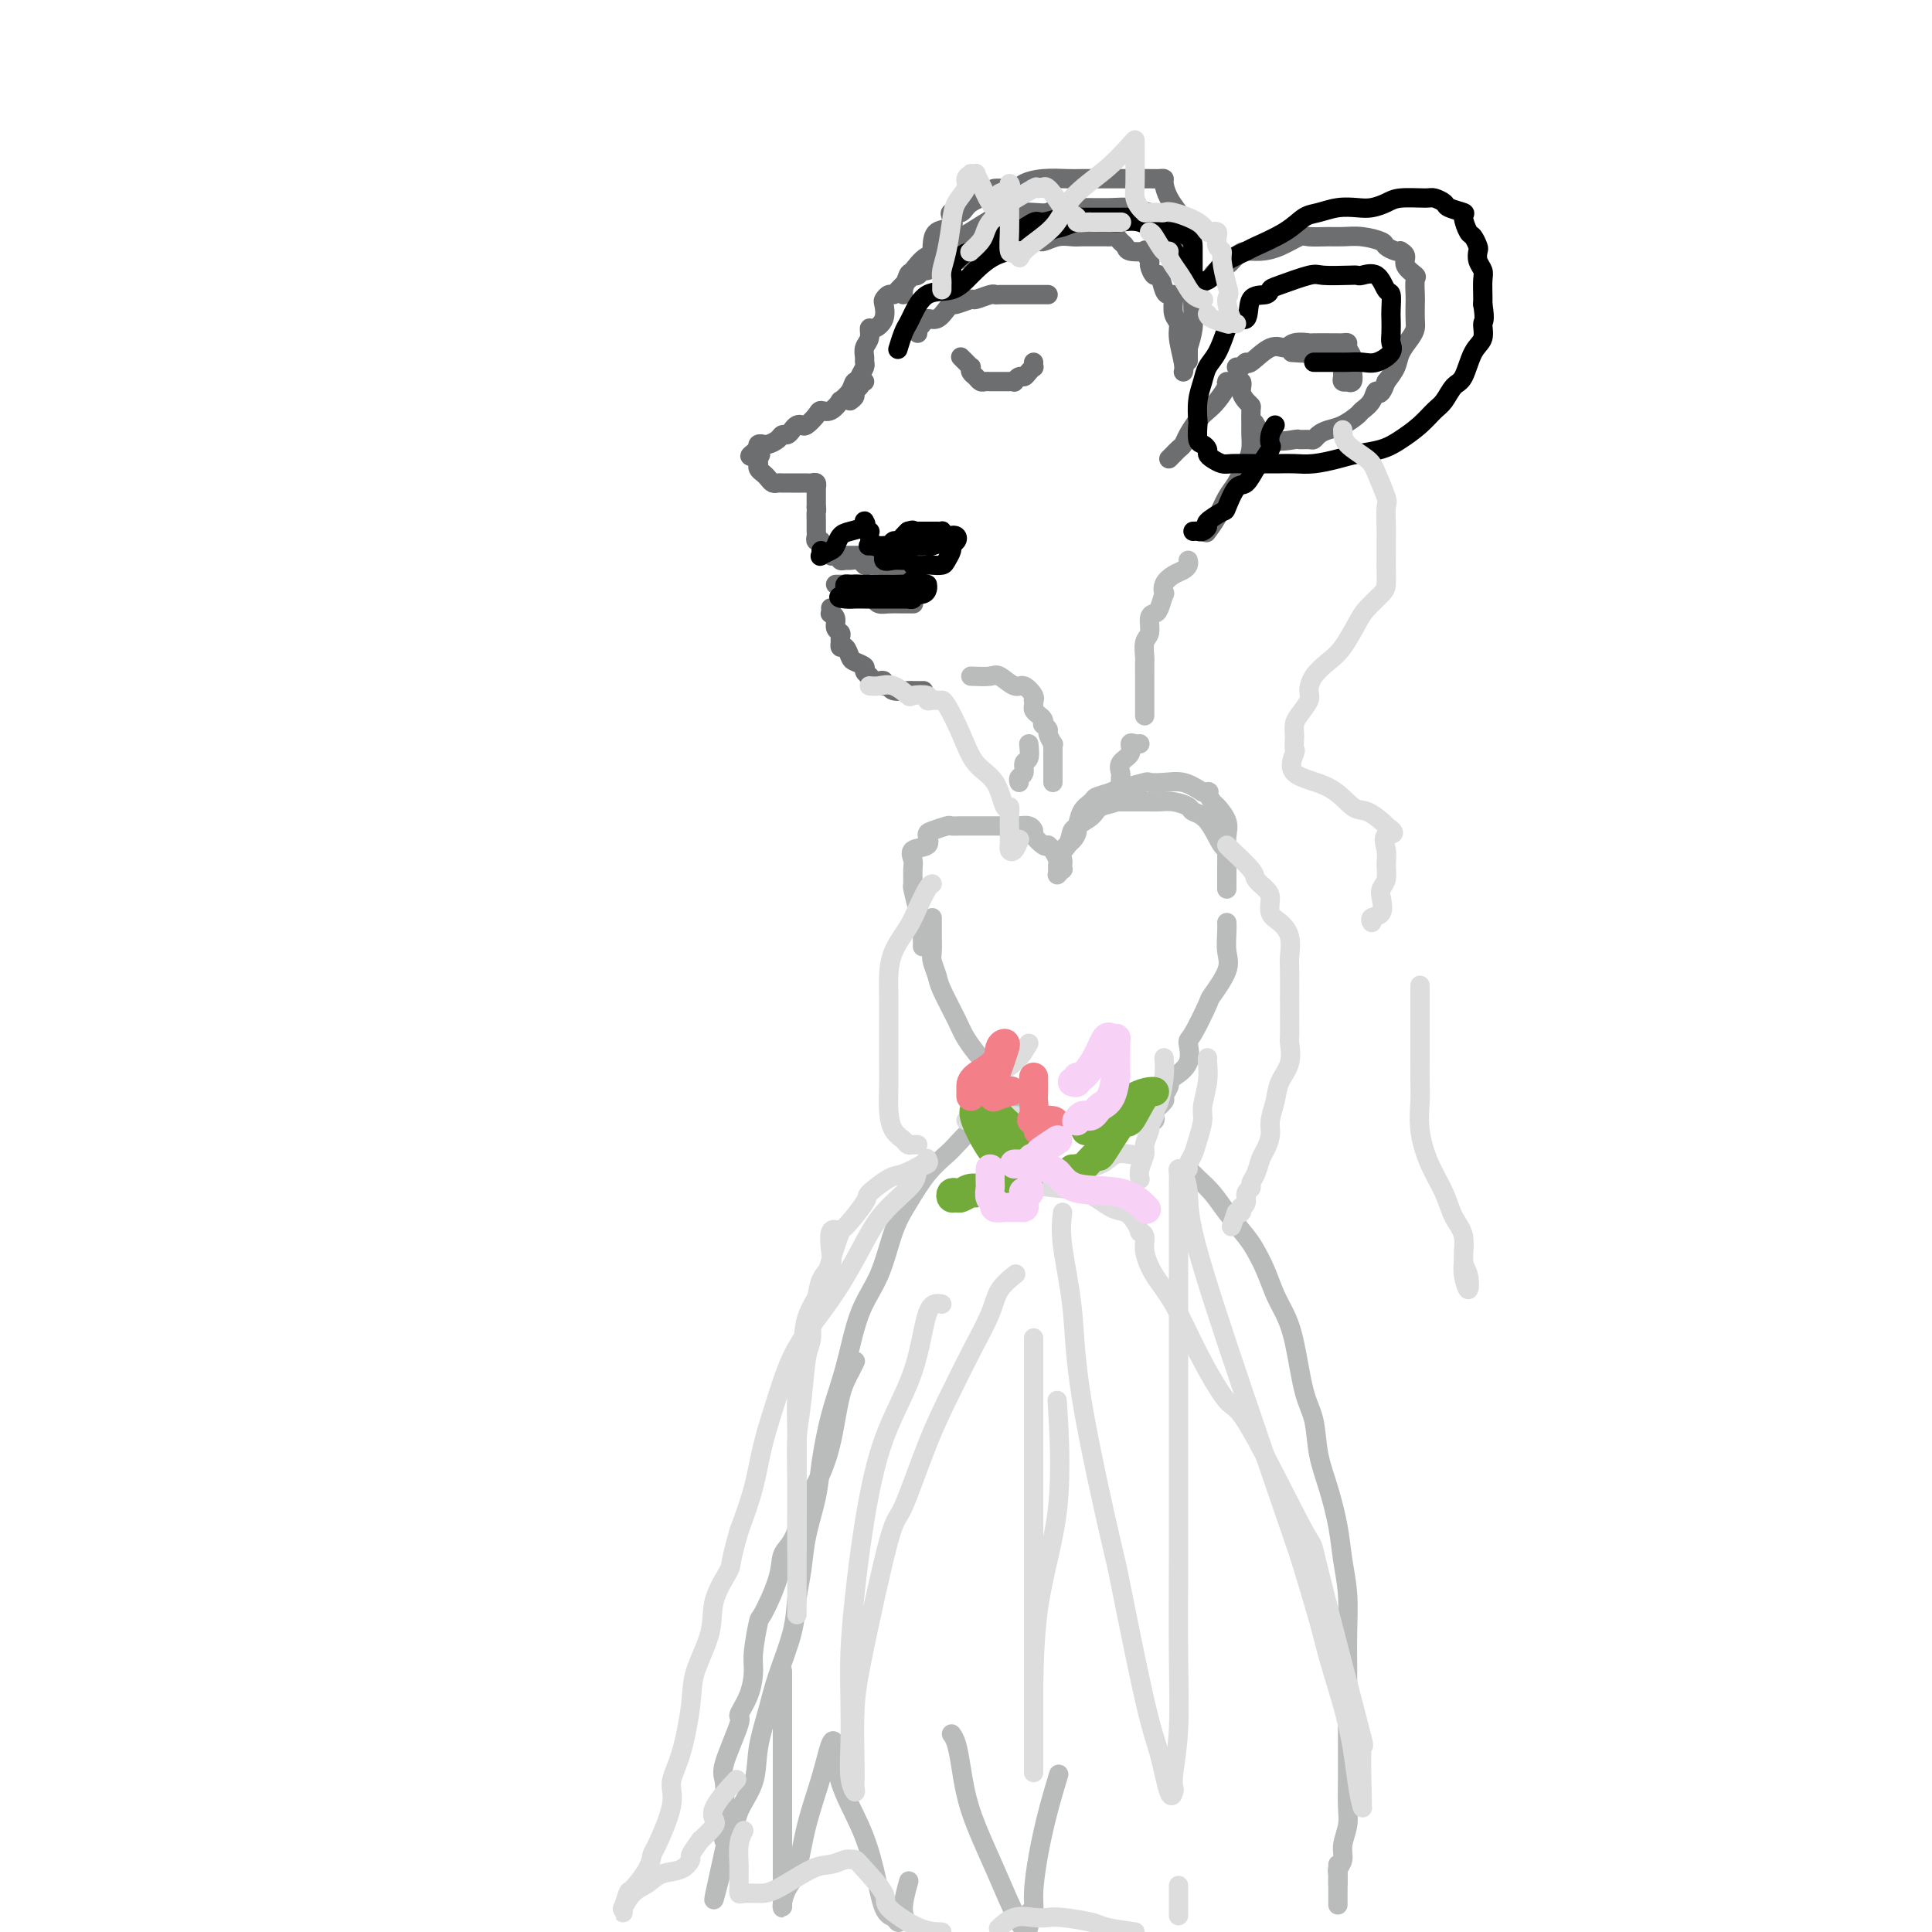 <svg viewBox='0 0 400 400' version='1.1' xmlns='http://www.w3.org/2000/svg' xmlns:xlink='http://www.w3.org/1999/xlink'><g fill='none' stroke='rgb(109,110,112)' stroke-width='4' stroke-linecap='round' stroke-linejoin='round'><path d='M179,79c-0.796,-0.161 -1.592,-0.323 -2,0c-0.408,0.323 -0.428,1.130 -1,2c-0.572,0.870 -1.696,1.804 -2,2c-0.304,0.196 0.213,-0.346 0,0c-0.213,0.346 -1.156,1.582 -2,2c-0.844,0.418 -1.588,0.020 -2,0c-0.412,-0.020 -0.492,0.337 -1,1c-0.508,0.663 -1.446,1.632 -2,2c-0.554,0.368 -0.726,0.136 -1,0c-0.274,-0.136 -0.650,-0.177 -1,0c-0.350,0.177 -0.675,0.573 -1,1c-0.325,0.427 -0.652,0.885 -1,1c-0.348,0.115 -0.719,-0.112 -1,0c-0.281,0.112 -0.471,0.565 -1,1c-0.529,0.435 -1.396,0.852 -2,1c-0.604,0.148 -0.946,0.026 -1,0c-0.054,-0.026 0.182,0.045 0,0c-0.182,-0.045 -0.780,-0.204 -1,0c-0.220,0.204 -0.063,0.773 0,1c0.063,0.227 0.031,0.114 0,0'/><path d='M157,93c-3.404,2.349 -0.913,1.221 0,1c0.913,-0.221 0.248,0.466 0,1c-0.248,0.534 -0.077,0.916 0,1c0.077,0.084 0.062,-0.132 0,0c-0.062,0.132 -0.171,0.610 0,1c0.171,0.390 0.622,0.693 1,1c0.378,0.307 0.682,0.618 1,1c0.318,0.382 0.648,0.834 1,1c0.352,0.166 0.724,0.044 1,0c0.276,-0.044 0.455,-0.012 1,0c0.545,0.012 1.455,0.003 2,0c0.545,-0.003 0.724,-0.002 1,0c0.276,0.002 0.648,0.004 1,0c0.352,-0.004 0.683,-0.015 1,0c0.317,0.015 0.621,0.056 1,0c0.379,-0.056 0.834,-0.208 1,0c0.166,0.208 0.045,0.775 0,1c-0.045,0.225 -0.012,0.106 0,0c0.012,-0.106 0.003,-0.200 0,0c-0.003,0.200 -0.001,0.693 0,1c0.001,0.307 0.000,0.429 0,1c-0.000,0.571 -0.000,1.592 0,2c0.000,0.408 0.000,0.204 0,0'/><path d='M169,105c0.155,0.891 0.041,0.617 0,1c-0.041,0.383 -0.011,1.422 0,2c0.011,0.578 0.003,0.693 0,1c-0.003,0.307 -0.002,0.804 0,1c0.002,0.196 0.004,0.090 0,0c-0.004,-0.090 -0.016,-0.165 0,0c0.016,0.165 0.060,0.570 0,1c-0.060,0.430 -0.222,0.885 0,1c0.222,0.115 0.829,-0.109 1,0c0.171,0.109 -0.095,0.551 0,1c0.095,0.449 0.551,0.904 1,1c0.449,0.096 0.890,-0.167 1,0c0.110,0.167 -0.111,0.763 0,1c0.111,0.237 0.553,0.116 1,0c0.447,-0.116 0.897,-0.228 1,0c0.103,0.228 -0.141,0.797 0,1c0.141,0.203 0.668,0.040 1,0c0.332,-0.040 0.470,0.042 1,0c0.530,-0.042 1.452,-0.207 2,0c0.548,0.207 0.723,0.788 1,1c0.277,0.212 0.655,0.057 1,0c0.345,-0.057 0.656,-0.015 1,0c0.344,0.015 0.721,0.004 1,0c0.279,-0.004 0.460,-0.001 1,0c0.540,0.001 1.440,0.000 2,0c0.560,-0.000 0.780,-0.000 1,0'/><path d='M186,117c2.503,0.464 1.262,0.122 1,0c-0.262,-0.122 0.455,-0.026 1,0c0.545,0.026 0.917,-0.018 1,0c0.083,0.018 -0.122,0.098 0,0c0.122,-0.098 0.571,-0.372 1,-1c0.429,-0.628 0.837,-1.608 1,-2c0.163,-0.392 0.082,-0.196 0,0'/><path d='M190,69c0.026,-0.444 0.051,-0.888 0,-1c-0.051,-0.112 -0.179,0.107 0,0c0.179,-0.107 0.664,-0.540 1,-1c0.336,-0.460 0.522,-0.945 1,-1c0.478,-0.055 1.250,0.321 2,0c0.750,-0.321 1.480,-1.339 2,-2c0.520,-0.661 0.829,-0.966 1,-1c0.171,-0.034 0.203,0.201 1,0c0.797,-0.201 2.359,-0.838 3,-1c0.641,-0.162 0.362,0.153 1,0c0.638,-0.153 2.192,-0.773 3,-1c0.808,-0.227 0.871,-0.061 1,0c0.129,0.061 0.325,0.016 1,0c0.675,-0.016 1.830,-0.004 3,0c1.170,0.004 2.356,0.001 3,0c0.644,-0.001 0.747,-0.000 1,0c0.253,0.000 0.655,0.000 1,0c0.345,-0.000 0.631,-0.000 1,0c0.369,0.000 0.820,0.000 1,0c0.180,-0.000 0.090,-0.000 0,0'/><path d='M199,74c-0.083,-0.081 -0.167,-0.162 0,0c0.167,0.162 0.584,0.568 1,1c0.416,0.432 0.833,0.890 1,1c0.167,0.110 0.086,-0.128 0,0c-0.086,0.128 -0.178,0.623 0,1c0.178,0.377 0.626,0.637 1,1c0.374,0.363 0.673,0.829 1,1c0.327,0.171 0.683,0.046 1,0c0.317,-0.046 0.595,-0.012 1,0c0.405,0.012 0.935,0.003 1,0c0.065,-0.003 -0.337,0.000 0,0c0.337,-0.000 1.414,-0.004 2,0c0.586,0.004 0.682,0.016 1,0c0.318,-0.016 0.859,-0.060 1,0c0.141,0.060 -0.116,0.222 0,0c0.116,-0.222 0.605,-0.829 1,-1c0.395,-0.171 0.694,0.094 1,0c0.306,-0.094 0.618,-0.547 1,-1c0.382,-0.453 0.834,-0.905 1,-1c0.166,-0.095 0.045,0.167 0,0c-0.045,-0.167 -0.013,-0.762 0,-1c0.013,-0.238 0.006,-0.119 0,0'/><path d='M173,115c0.451,-0.000 0.901,-0.000 1,0c0.099,0.000 -0.155,0.000 0,0c0.155,-0.000 0.719,-0.000 1,0c0.281,0.000 0.279,0.000 1,0c0.721,-0.000 2.164,-0.001 3,0c0.836,0.001 1.066,0.004 1,0c-0.066,-0.004 -0.429,-0.015 0,0c0.429,0.015 1.648,0.056 2,0c0.352,-0.056 -0.165,-0.208 1,0c1.165,0.208 4.011,0.778 5,1c0.989,0.222 0.121,0.098 0,0c-0.121,-0.098 0.504,-0.171 1,0c0.496,0.171 0.864,0.584 1,1c0.136,0.416 0.039,0.833 0,1c-0.039,0.167 -0.019,0.083 0,0'/><path d='M173,121c0.449,-0.001 0.897,-0.001 1,0c0.103,0.001 -0.141,0.004 0,0c0.141,-0.004 0.666,-0.015 1,0c0.334,0.015 0.479,0.057 1,0c0.521,-0.057 1.420,-0.211 2,0c0.580,0.211 0.842,0.789 1,1c0.158,0.211 0.213,0.057 1,0c0.787,-0.057 2.306,-0.015 3,0c0.694,0.015 0.563,0.004 1,0c0.437,-0.004 1.441,-0.001 2,0c0.559,0.001 0.675,0.000 1,0c0.325,0.000 0.861,0.001 1,0c0.139,-0.001 -0.120,-0.004 0,0c0.120,0.004 0.618,0.015 1,0c0.382,-0.015 0.649,-0.057 1,0c0.351,0.057 0.785,0.211 1,0c0.215,-0.211 0.209,-0.789 0,-1c-0.209,-0.211 -0.622,-0.057 -1,0c-0.378,0.057 -0.720,0.015 -1,0c-0.280,-0.015 -0.499,-0.004 -1,0c-0.501,0.004 -1.286,0.001 -2,0c-0.714,-0.001 -1.357,-0.001 -2,0'/><path d='M184,121c-0.956,-0.142 -0.845,0.003 -1,0c-0.155,-0.003 -0.575,-0.155 -1,0c-0.425,0.155 -0.855,0.616 -1,1c-0.145,0.384 -0.005,0.691 0,1c0.005,0.309 -0.124,0.619 0,1c0.124,0.381 0.503,0.834 1,1c0.497,0.166 1.114,0.044 2,0c0.886,-0.044 2.042,-0.012 3,0c0.958,0.012 1.720,0.003 2,0c0.280,-0.003 0.080,-0.001 0,0c-0.080,0.001 -0.040,0.000 0,0'/><path d='M176,83c0.452,-0.333 0.905,-0.666 1,-1c0.095,-0.334 -0.167,-0.671 0,-1c0.167,-0.329 0.763,-0.652 1,-1c0.237,-0.348 0.116,-0.722 0,-1c-0.116,-0.278 -0.228,-0.459 0,-1c0.228,-0.541 0.797,-1.443 1,-2c0.203,-0.557 0.040,-0.770 0,-1c-0.040,-0.230 0.044,-0.477 0,-1c-0.044,-0.523 -0.214,-1.322 0,-2c0.214,-0.678 0.814,-1.236 1,-2c0.186,-0.764 -0.042,-1.734 0,-2c0.042,-0.266 0.354,0.174 1,0c0.646,-0.174 1.626,-0.960 2,-2c0.374,-1.040 0.141,-2.333 0,-3c-0.141,-0.667 -0.189,-0.707 0,-1c0.189,-0.293 0.615,-0.839 1,-1c0.385,-0.161 0.729,0.062 1,0c0.271,-0.062 0.468,-0.408 1,-1c0.532,-0.592 1.400,-1.431 2,-2c0.600,-0.569 0.934,-0.869 1,-1c0.066,-0.131 -0.135,-0.092 0,0c0.135,0.092 0.608,0.236 1,0c0.392,-0.236 0.704,-0.851 1,-1c0.296,-0.149 0.575,0.167 1,0c0.425,-0.167 0.997,-0.819 2,-1c1.003,-0.181 2.439,0.109 3,0c0.561,-0.109 0.247,-0.618 1,-1c0.753,-0.382 2.573,-0.639 4,-1c1.427,-0.361 2.461,-0.828 3,-1c0.539,-0.172 0.583,-0.049 1,0c0.417,0.049 1.209,0.025 2,0'/><path d='M208,52c3.327,-1.090 1.643,-0.814 2,-1c0.357,-0.186 2.753,-0.835 4,-1c1.247,-0.165 1.344,0.152 2,0c0.656,-0.152 1.871,-0.773 3,-1c1.129,-0.227 2.172,-0.061 3,0c0.828,0.061 1.440,0.015 2,0c0.560,-0.015 1.067,-0.001 2,0c0.933,0.001 2.292,-0.011 3,0c0.708,0.011 0.765,0.045 1,0c0.235,-0.045 0.649,-0.169 1,0c0.351,0.169 0.639,0.632 1,1c0.361,0.368 0.794,0.642 1,1c0.206,0.358 0.184,0.801 1,1c0.816,0.199 2.470,0.153 3,0c0.530,-0.153 -0.065,-0.412 0,0c0.065,0.412 0.791,1.494 1,2c0.209,0.506 -0.099,0.437 0,1c0.099,0.563 0.605,1.758 1,2c0.395,0.242 0.681,-0.470 1,0c0.319,0.470 0.673,2.122 1,3c0.327,0.878 0.628,0.983 1,1c0.372,0.017 0.817,-0.055 1,0c0.183,0.055 0.105,0.238 0,1c-0.105,0.762 -0.238,2.103 0,3c0.238,0.897 0.848,1.351 1,2c0.152,0.649 -0.155,1.494 0,3c0.155,1.506 0.773,3.675 1,5c0.227,1.325 0.065,1.807 0,2c-0.065,0.193 -0.032,0.096 0,0'/><path d='M172,126c-0.009,-0.117 -0.017,-0.235 0,0c0.017,0.235 0.061,0.822 0,1c-0.061,0.178 -0.227,-0.055 0,0c0.227,0.055 0.845,0.397 1,1c0.155,0.603 -0.154,1.467 0,2c0.154,0.533 0.773,0.736 1,1c0.227,0.264 0.064,0.591 0,1c-0.064,0.409 -0.028,0.901 0,1c0.028,0.099 0.048,-0.195 0,0c-0.048,0.195 -0.163,0.878 0,1c0.163,0.122 0.603,-0.319 1,0c0.397,0.319 0.751,1.396 1,2c0.249,0.604 0.391,0.735 1,1c0.609,0.265 1.683,0.663 2,1c0.317,0.337 -0.123,0.612 0,1c0.123,0.388 0.807,0.887 1,1c0.193,0.113 -0.107,-0.162 0,0c0.107,0.162 0.621,0.760 1,1c0.379,0.240 0.624,0.121 1,0c0.376,-0.121 0.882,-0.243 1,0c0.118,0.243 -0.152,0.850 0,1c0.152,0.150 0.728,-0.156 1,0c0.272,0.156 0.241,0.774 1,1c0.759,0.226 2.306,0.061 3,0c0.694,-0.061 0.533,-0.016 1,0c0.467,0.016 1.562,0.005 2,0c0.438,-0.005 0.219,-0.002 0,0'/><path d='M187,61c0.027,-0.512 0.053,-1.024 0,-1c-0.053,0.024 -0.187,0.582 0,0c0.187,-0.582 0.693,-2.306 1,-3c0.307,-0.694 0.415,-0.359 1,-1c0.585,-0.641 1.647,-2.259 3,-3c1.353,-0.741 2.997,-0.605 4,-1c1.003,-0.395 1.363,-1.322 2,-2c0.637,-0.678 1.550,-1.109 3,-2c1.450,-0.891 3.437,-2.243 5,-3c1.563,-0.757 2.701,-0.921 4,-1c1.299,-0.079 2.758,-0.074 4,0c1.242,0.074 2.268,0.216 3,0c0.732,-0.216 1.171,-0.791 2,-1c0.829,-0.209 2.049,-0.053 3,0c0.951,0.053 1.634,0.002 3,0c1.366,-0.002 3.415,0.045 5,0c1.585,-0.045 2.704,-0.181 4,0c1.296,0.181 2.768,0.679 4,1c1.232,0.321 2.225,0.467 3,1c0.775,0.533 1.332,1.455 2,2c0.668,0.545 1.447,0.713 2,1c0.553,0.287 0.879,0.694 1,1c0.121,0.306 0.036,0.510 0,1c-0.036,0.490 -0.024,1.267 0,2c0.024,0.733 0.059,1.424 0,2c-0.059,0.576 -0.211,1.038 0,2c0.211,0.962 0.786,2.423 1,3c0.214,0.577 0.068,0.268 0,1c-0.068,0.732 -0.057,2.505 0,4c0.057,1.495 0.159,2.713 0,4c-0.159,1.287 -0.580,2.644 -1,4'/><path d='M246,72c0.000,4.022 0.000,2.578 0,2c0.000,-0.578 0.000,-0.289 0,0'/><path d='M242,95c0.335,-0.329 0.670,-0.658 1,-1c0.330,-0.342 0.655,-0.697 1,-1c0.345,-0.303 0.711,-0.555 1,-1c0.289,-0.445 0.502,-1.082 1,-2c0.498,-0.918 1.282,-2.116 2,-3c0.718,-0.884 1.369,-1.452 2,-2c0.631,-0.548 1.243,-1.075 2,-2c0.757,-0.925 1.661,-2.250 2,-3c0.339,-0.750 0.115,-0.927 0,-1c-0.115,-0.073 -0.119,-0.041 0,0c0.119,0.041 0.361,0.091 1,0c0.639,-0.091 1.674,-0.325 2,0c0.326,0.325 -0.056,1.207 0,2c0.056,0.793 0.551,1.496 1,2c0.449,0.504 0.853,0.810 1,1c0.147,0.190 0.037,0.265 0,1c-0.037,0.735 -0.002,2.129 0,3c0.002,0.871 -0.030,1.218 0,2c0.030,0.782 0.122,1.997 0,3c-0.122,1.003 -0.457,1.793 -1,3c-0.543,1.207 -1.295,2.832 -2,4c-0.705,1.168 -1.364,1.880 -2,3c-0.636,1.120 -1.248,2.648 -2,4c-0.752,1.352 -1.643,2.529 -2,3c-0.357,0.471 -0.178,0.235 0,0'/><path d='M193,51c0.087,-1.206 0.173,-2.413 1,-3c0.827,-0.587 2.393,-0.555 3,-1c0.607,-0.445 0.255,-1.365 0,-2c-0.255,-0.635 -0.412,-0.983 0,-1c0.412,-0.017 1.392,0.297 2,0c0.608,-0.297 0.843,-1.207 2,-2c1.157,-0.793 3.235,-1.470 4,-2c0.765,-0.530 0.218,-0.912 1,-1c0.782,-0.088 2.892,0.120 4,0c1.108,-0.120 1.215,-0.568 2,-1c0.785,-0.432 2.247,-0.848 4,-1c1.753,-0.152 3.796,-0.041 5,0c1.204,0.041 1.569,0.011 3,0c1.431,-0.011 3.928,-0.003 6,0c2.072,0.003 3.717,0.002 5,0c1.283,-0.002 2.202,-0.006 3,0c0.798,0.006 1.474,0.022 2,0c0.526,-0.022 0.900,-0.081 1,0c0.100,0.081 -0.075,0.304 0,1c0.075,0.696 0.398,1.866 1,3c0.602,1.134 1.482,2.232 2,3c0.518,0.768 0.675,1.204 1,2c0.325,0.796 0.819,1.951 1,3c0.181,1.049 0.048,1.993 0,3c-0.048,1.007 -0.013,2.079 0,3c0.013,0.921 0.004,1.692 0,2c-0.004,0.308 -0.002,0.154 0,0'/><path d='M247,60c0.222,-0.333 0.444,-0.666 1,-1c0.556,-0.334 1.448,-0.670 2,-1c0.552,-0.330 0.766,-0.652 1,-1c0.234,-0.348 0.488,-0.720 1,-1c0.512,-0.280 1.283,-0.469 2,-1c0.717,-0.531 1.379,-1.404 2,-2c0.621,-0.596 1.200,-0.916 2,-1c0.800,-0.084 1.821,0.069 3,0c1.179,-0.069 2.517,-0.358 4,-1c1.483,-0.642 3.113,-1.637 4,-2c0.887,-0.363 1.033,-0.094 2,0c0.967,0.094 2.755,0.014 4,0c1.245,-0.014 1.948,0.038 3,0c1.052,-0.038 2.454,-0.168 4,0c1.546,0.168 3.236,0.633 4,1c0.764,0.367 0.601,0.637 1,1c0.399,0.363 1.359,0.821 2,1c0.641,0.179 0.964,0.080 1,0c0.036,-0.080 -0.215,-0.139 0,0c0.215,0.139 0.895,0.478 1,1c0.105,0.522 -0.364,1.227 0,2c0.364,0.773 1.562,1.614 2,2c0.438,0.386 0.118,0.316 0,1c-0.118,0.684 -0.034,2.122 0,3c0.034,0.878 0.016,1.197 0,2c-0.016,0.803 -0.031,2.091 0,3c0.031,0.909 0.108,1.440 0,2c-0.108,0.560 -0.400,1.150 -1,2c-0.600,0.850 -1.508,1.960 -2,3c-0.492,1.040 -0.569,2.012 -1,3c-0.431,0.988 -1.215,1.994 -2,3'/><path d='M287,79c-1.351,3.765 -1.730,2.178 -2,2c-0.270,-0.178 -0.432,1.051 -1,2c-0.568,0.949 -1.542,1.616 -2,2c-0.458,0.384 -0.399,0.485 -1,1c-0.601,0.515 -1.861,1.444 -3,2c-1.139,0.556 -2.155,0.738 -3,1c-0.845,0.262 -1.518,0.605 -2,1c-0.482,0.395 -0.772,0.841 -1,1c-0.228,0.159 -0.394,0.032 -1,0c-0.606,-0.032 -1.651,0.033 -2,0c-0.349,-0.033 -0.001,-0.163 -1,0c-0.999,0.163 -3.346,0.621 -5,0c-1.654,-0.621 -2.615,-2.320 -3,-3c-0.385,-0.680 -0.192,-0.340 0,0'/><path d='M256,76c0.313,0.138 0.626,0.276 1,0c0.374,-0.276 0.809,-0.968 1,-1c0.191,-0.032 0.140,0.594 1,0c0.860,-0.594 2.633,-2.408 4,-3c1.367,-0.592 2.328,0.037 3,0c0.672,-0.037 1.055,-0.742 2,-1c0.945,-0.258 2.452,-0.069 3,0c0.548,0.069 0.137,0.018 1,0c0.863,-0.018 3.001,-0.003 4,0c0.999,0.003 0.860,-0.008 1,0c0.140,0.008 0.559,0.034 1,0c0.441,-0.034 0.902,-0.126 1,0c0.098,0.126 -0.169,0.472 0,1c0.169,0.528 0.773,1.238 1,2c0.227,0.762 0.076,1.577 0,2c-0.076,0.423 -0.077,0.454 0,1c0.077,0.546 0.231,1.608 0,2c-0.231,0.392 -0.847,0.116 -1,0c-0.153,-0.116 0.156,-0.072 0,0c-0.156,0.072 -0.778,0.170 -1,0c-0.222,-0.170 -0.045,-0.610 0,-1c0.045,-0.390 -0.043,-0.732 0,-1c0.043,-0.268 0.218,-0.464 0,-1c-0.218,-0.536 -0.828,-1.414 -1,-2c-0.172,-0.586 0.094,-0.882 0,-1c-0.094,-0.118 -0.547,-0.059 -1,0'/><path d='M276,73c-0.690,-0.929 -1.417,-0.250 -3,0c-1.583,0.250 -4.024,0.071 -5,0c-0.976,-0.071 -0.488,-0.036 0,0'/></g>
<g fill='none' stroke='rgb(0,0,0)' stroke-width='4' stroke-linecap='round' stroke-linejoin='round'><path d='M170,114c0.054,0.397 0.108,0.793 0,1c-0.108,0.207 -0.378,0.224 0,0c0.378,-0.224 1.405,-0.690 2,-1c0.595,-0.310 0.758,-0.465 1,-1c0.242,-0.535 0.563,-1.451 1,-2c0.437,-0.549 0.992,-0.733 2,-1c1.008,-0.267 2.470,-0.618 3,-1c0.530,-0.382 0.128,-0.797 0,-1c-0.128,-0.203 0.018,-0.196 0,0c-0.018,0.196 -0.199,0.581 0,1c0.199,0.419 0.779,0.870 1,1c0.221,0.130 0.082,-0.063 0,0c-0.082,0.063 -0.107,0.381 0,1c0.107,0.619 0.347,1.539 1,2c0.653,0.461 1.719,0.462 2,1c0.281,0.538 -0.223,1.611 0,2c0.223,0.389 1.173,0.094 2,0c0.827,-0.094 1.530,0.013 2,0c0.470,-0.013 0.706,-0.147 1,0c0.294,0.147 0.647,0.573 1,1'/><path d='M189,117c1.576,0.157 2.517,0.049 3,0c0.483,-0.049 0.507,-0.041 1,0c0.493,0.041 1.456,0.113 2,0c0.544,-0.113 0.669,-0.412 1,-1c0.331,-0.588 0.870,-1.465 1,-2c0.130,-0.535 -0.147,-0.728 0,-1c0.147,-0.272 0.719,-0.623 1,-1c0.281,-0.377 0.272,-0.780 0,-1c-0.272,-0.220 -0.806,-0.256 -1,0c-0.194,0.256 -0.048,0.804 0,1c0.048,0.196 -0.000,0.038 0,0c0.000,-0.038 0.050,0.042 0,0c-0.050,-0.042 -0.199,-0.207 -1,0c-0.801,0.207 -2.253,0.788 -3,1c-0.747,0.212 -0.789,0.057 -1,0c-0.211,-0.057 -0.593,-0.015 -1,0c-0.407,0.015 -0.840,0.004 -1,0c-0.160,-0.004 -0.046,-0.001 -1,0c-0.954,0.001 -2.977,0.001 -5,0'/><path d='M184,113c-2.421,0.309 -1.474,0.083 -1,0c0.474,-0.083 0.473,-0.022 0,0c-0.473,0.022 -1.419,0.006 -2,0c-0.581,-0.006 -0.798,-0.002 -1,0c-0.202,0.002 -0.391,0.002 0,0c0.391,-0.002 1.362,-0.004 2,0c0.638,0.004 0.945,0.016 1,0c0.055,-0.016 -0.140,-0.060 0,0c0.140,0.060 0.616,0.222 1,0c0.384,-0.222 0.678,-0.830 1,-1c0.322,-0.170 0.674,0.099 1,0c0.326,-0.099 0.626,-0.565 1,-1c0.374,-0.435 0.821,-0.839 1,-1c0.179,-0.161 0.089,-0.081 0,0'/><path d='M188,110c1.317,-0.464 1.108,-0.124 1,0c-0.108,0.124 -0.117,0.033 0,0c0.117,-0.033 0.360,-0.009 1,0c0.640,0.009 1.678,0.003 2,0c0.322,-0.003 -0.071,-0.001 0,0c0.071,0.001 0.608,0.003 1,0c0.392,-0.003 0.641,-0.011 1,0c0.359,0.011 0.828,0.042 1,0c0.172,-0.042 0.046,-0.156 0,0c-0.046,0.156 -0.012,0.580 0,1c0.012,0.420 0.004,0.834 0,1c-0.004,0.166 -0.002,0.083 0,0'/><path d='M190,120c-0.297,-0.113 -0.594,-0.226 -1,0c-0.406,0.226 -0.921,0.793 -1,1c-0.079,0.207 0.278,0.056 0,0c-0.278,-0.056 -1.192,-0.015 -2,0c-0.808,0.015 -1.512,0.004 -2,0c-0.488,-0.004 -0.761,-0.001 -1,0c-0.239,0.001 -0.445,0.000 -1,0c-0.555,-0.000 -1.458,0.000 -2,0c-0.542,-0.000 -0.723,-0.001 -1,0c-0.277,0.001 -0.648,0.003 -1,0c-0.352,-0.003 -0.683,-0.011 -1,0c-0.317,0.011 -0.621,0.042 -1,0c-0.379,-0.042 -0.834,-0.155 -1,0c-0.166,0.155 -0.045,0.580 0,1c0.045,0.420 0.013,0.834 0,1c-0.013,0.166 -0.006,0.083 0,0'/><path d='M175,123c-2.417,0.691 -0.959,0.917 0,1c0.959,0.083 1.420,0.022 2,0c0.580,-0.022 1.280,-0.006 2,0c0.720,0.006 1.460,0.001 2,0c0.540,-0.001 0.880,0.001 2,0c1.120,-0.001 3.018,-0.004 4,0c0.982,0.004 1.046,0.015 1,0c-0.046,-0.015 -0.202,-0.056 0,0c0.202,0.056 0.762,0.208 1,0c0.238,-0.208 0.155,-0.778 0,-1c-0.155,-0.222 -0.381,-0.098 0,0c0.381,0.098 1.370,0.171 2,0c0.630,-0.171 0.900,-0.584 1,-1c0.100,-0.416 0.028,-0.833 0,-1c-0.028,-0.167 -0.014,-0.083 0,0'/><path d='M196,57c0.408,0.098 0.817,0.196 1,0c0.183,-0.196 0.141,-0.685 0,-1c-0.141,-0.315 -0.381,-0.457 0,-1c0.381,-0.543 1.381,-1.488 2,-2c0.619,-0.512 0.856,-0.590 2,-1c1.144,-0.410 3.197,-1.153 4,-2c0.803,-0.847 0.358,-1.800 1,-2c0.642,-0.200 2.370,0.353 4,0c1.630,-0.353 3.160,-1.611 4,-2c0.840,-0.389 0.990,0.092 2,0c1.010,-0.092 2.879,-0.757 4,-1c1.121,-0.243 1.494,-0.065 2,0c0.506,0.065 1.145,0.017 2,0c0.855,-0.017 1.924,-0.004 3,0c1.076,0.004 2.158,-0.001 3,0c0.842,0.001 1.444,0.008 2,0c0.556,-0.008 1.067,-0.031 2,0c0.933,0.031 2.288,0.118 3,0c0.712,-0.118 0.782,-0.439 1,0c0.218,0.439 0.583,1.640 1,2c0.417,0.360 0.885,-0.121 1,0c0.115,0.121 -0.124,0.845 0,1c0.124,0.155 0.610,-0.259 1,0c0.390,0.259 0.683,1.191 1,2c0.317,0.809 0.659,1.495 1,2c0.341,0.505 0.680,0.829 1,1c0.320,0.171 0.622,0.190 1,1c0.378,0.810 0.833,2.410 1,3c0.167,0.590 0.048,0.168 0,0c-0.048,-0.168 -0.024,-0.084 0,0'/><path d='M247,58c0.249,-0.049 0.498,-0.097 1,0c0.502,0.097 1.258,0.340 2,0c0.742,-0.340 1.472,-1.262 2,-2c0.528,-0.738 0.854,-1.290 2,-2c1.146,-0.710 3.110,-1.576 4,-2c0.890,-0.424 0.705,-0.404 2,-1c1.295,-0.596 4.069,-1.806 6,-3c1.931,-1.194 3.020,-2.372 4,-3c0.980,-0.628 1.852,-0.707 3,-1c1.148,-0.293 2.573,-0.800 4,-1c1.427,-0.200 2.855,-0.092 4,0c1.145,0.092 2.007,0.167 3,0c0.993,-0.167 2.116,-0.578 3,-1c0.884,-0.422 1.530,-0.856 3,-1c1.470,-0.144 3.764,0.004 5,0c1.236,-0.004 1.412,-0.158 2,0c0.588,0.158 1.586,0.627 2,1c0.414,0.373 0.243,0.648 1,1c0.757,0.352 2.441,0.781 3,1c0.559,0.219 -0.008,0.229 0,1c0.008,0.771 0.589,2.304 1,3c0.411,0.696 0.650,0.557 1,1c0.350,0.443 0.812,1.469 1,2c0.188,0.531 0.103,0.569 0,1c-0.103,0.431 -0.224,1.256 0,2c0.224,0.744 0.792,1.405 1,2c0.208,0.595 0.056,1.122 0,2c-0.056,0.878 -0.016,2.108 0,3c0.016,0.892 0.008,1.446 0,2'/><path d='M307,63c0.593,3.692 0.076,3.421 0,4c-0.076,0.579 0.289,2.007 0,3c-0.289,0.993 -1.232,1.549 -2,3c-0.768,1.451 -1.363,3.795 -2,5c-0.637,1.205 -1.318,1.271 -2,2c-0.682,0.729 -1.367,2.121 -2,3c-0.633,0.879 -1.215,1.244 -2,2c-0.785,0.756 -1.773,1.904 -3,3c-1.227,1.096 -2.694,2.140 -4,3c-1.306,0.860 -2.449,1.537 -4,2c-1.551,0.463 -3.508,0.713 -5,1c-1.492,0.287 -2.520,0.613 -4,1c-1.480,0.387 -3.413,0.836 -5,1c-1.587,0.164 -2.827,0.044 -4,0c-1.173,-0.044 -2.278,-0.011 -3,0c-0.722,0.011 -1.062,-0.000 -2,0c-0.938,0.000 -2.476,0.011 -4,0c-1.524,-0.011 -3.035,-0.044 -4,0c-0.965,0.044 -1.386,0.166 -2,0c-0.614,-0.166 -1.422,-0.620 -2,-1c-0.578,-0.380 -0.925,-0.687 -1,-1c-0.075,-0.313 0.124,-0.631 0,-1c-0.124,-0.369 -0.570,-0.790 -1,-1c-0.430,-0.210 -0.844,-0.209 -1,-1c-0.156,-0.791 -0.054,-2.375 0,-3c0.054,-0.625 0.059,-0.290 0,-1c-0.059,-0.710 -0.181,-2.464 0,-4c0.181,-1.536 0.667,-2.855 1,-4c0.333,-1.145 0.513,-2.116 1,-3c0.487,-0.884 1.282,-1.681 2,-3c0.718,-1.319 1.359,-3.159 2,-5'/><path d='M254,68c1.819,-2.543 3.365,-1.401 4,-2c0.635,-0.599 0.359,-2.939 1,-4c0.641,-1.061 2.199,-0.845 3,-1c0.801,-0.155 0.844,-0.683 1,-1c0.156,-0.317 0.423,-0.425 2,-1c1.577,-0.575 4.462,-1.617 6,-2c1.538,-0.383 1.728,-0.105 3,0c1.272,0.105 3.626,0.039 5,0c1.374,-0.039 1.769,-0.052 2,0c0.231,0.052 0.296,0.167 1,0c0.704,-0.167 2.045,-0.618 3,0c0.955,0.618 1.524,2.305 2,3c0.476,0.695 0.859,0.399 1,1c0.141,0.601 0.040,2.100 0,3c-0.040,0.900 -0.020,1.201 0,2c0.020,0.799 0.039,2.095 0,3c-0.039,0.905 -0.135,1.419 0,2c0.135,0.581 0.503,1.227 0,2c-0.503,0.773 -1.875,1.671 -3,2c-1.125,0.329 -2.003,0.088 -3,0c-0.997,-0.088 -2.112,-0.024 -3,0c-0.888,0.024 -1.547,0.006 -2,0c-0.453,-0.006 -0.699,-0.002 -1,0c-0.301,0.002 -0.655,0.000 -1,0c-0.345,-0.000 -0.680,-0.000 -1,0c-0.320,0.000 -0.625,0.000 -1,0c-0.375,-0.000 -0.822,-0.000 -1,0c-0.178,0.000 -0.089,0.000 0,0'/><path d='M264,88c-0.408,0.625 -0.815,1.250 -1,2c-0.185,0.750 -0.147,1.624 0,2c0.147,0.376 0.402,0.255 0,1c-0.402,0.745 -1.460,2.358 -2,3c-0.540,0.642 -0.562,0.314 -1,1c-0.438,0.686 -1.292,2.387 -2,3c-0.708,0.613 -1.271,0.139 -2,1c-0.729,0.861 -1.624,3.058 -2,4c-0.376,0.942 -0.233,0.631 -1,1c-0.767,0.369 -2.444,1.419 -3,2c-0.556,0.581 0.009,0.691 0,1c-0.009,0.309 -0.591,0.815 -1,1c-0.409,0.185 -0.646,0.050 -1,0c-0.354,-0.050 -0.826,-0.013 -1,0c-0.174,0.013 -0.050,0.004 0,0c0.050,-0.004 0.025,-0.002 0,0'/><path d='M247,59c0.000,-0.778 0.000,-1.555 0,-2c-0.000,-0.445 -0.000,-0.556 0,-1c0.000,-0.444 0.000,-1.219 0,-2c-0.000,-0.781 -0.001,-1.566 0,-2c0.001,-0.434 0.003,-0.516 0,-1c-0.003,-0.484 -0.011,-1.369 -1,-2c-0.989,-0.631 -2.960,-1.006 -4,-1c-1.040,0.006 -1.148,0.394 -2,0c-0.852,-0.394 -2.447,-1.571 -4,-2c-1.553,-0.429 -3.063,-0.112 -4,0c-0.937,0.112 -1.302,0.017 -2,0c-0.698,-0.017 -1.728,0.044 -3,0c-1.272,-0.044 -2.786,-0.193 -4,0c-1.214,0.193 -2.127,0.729 -3,1c-0.873,0.271 -1.705,0.276 -3,1c-1.295,0.724 -3.053,2.166 -5,3c-1.947,0.834 -4.084,1.060 -6,2c-1.916,0.940 -3.613,2.594 -5,4c-1.387,1.406 -2.466,2.563 -4,3c-1.534,0.437 -3.525,0.153 -5,1c-1.475,0.847 -2.434,2.827 -3,4c-0.566,1.173 -0.739,1.541 -1,2c-0.261,0.459 -0.609,1.008 -1,2c-0.391,0.992 -0.826,2.426 -1,3c-0.174,0.574 -0.087,0.287 0,0'/></g>
<g fill='none' stroke='rgb(186,187,187)' stroke-width='4' stroke-linecap='round' stroke-linejoin='round'><path d='M246,116c0.069,0.328 0.137,0.657 0,1c-0.137,0.343 -0.481,0.702 -1,1c-0.519,0.298 -1.214,0.535 -2,1c-0.786,0.465 -1.663,1.158 -2,2c-0.337,0.842 -0.133,1.834 0,2c0.133,0.166 0.194,-0.496 0,0c-0.194,0.496 -0.644,2.148 -1,3c-0.356,0.852 -0.617,0.905 -1,1c-0.383,0.095 -0.887,0.233 -1,1c-0.113,0.767 0.166,2.163 0,3c-0.166,0.837 -0.777,1.116 -1,2c-0.223,0.884 -0.060,2.373 0,3c0.060,0.627 0.016,0.392 0,1c-0.016,0.608 -0.004,2.060 0,3c0.004,0.940 0.001,1.370 0,2c-0.001,0.630 -0.000,1.462 0,2c0.000,0.538 0.000,0.783 0,1c-0.000,0.217 -0.000,0.404 0,1c0.000,0.596 0.000,1.599 0,2c-0.000,0.401 -0.000,0.201 0,0'/><path d='M201,140c1.543,0.064 3.086,0.129 4,0c0.914,-0.129 1.197,-0.451 2,0c0.803,0.451 2.124,1.675 3,2c0.876,0.325 1.307,-0.250 2,0c0.693,0.250 1.649,1.324 2,2c0.351,0.676 0.097,0.955 0,1c-0.097,0.045 -0.036,-0.143 0,0c0.036,0.143 0.048,0.617 0,1c-0.048,0.383 -0.158,0.676 0,1c0.158,0.324 0.582,0.679 1,1c0.418,0.321 0.829,0.610 1,1c0.171,0.390 0.102,0.883 0,1c-0.102,0.117 -0.238,-0.141 0,0c0.238,0.141 0.848,0.682 1,1c0.152,0.318 -0.155,0.413 0,1c0.155,0.587 0.774,1.668 1,2c0.226,0.332 0.061,-0.084 0,0c-0.061,0.084 -0.016,0.666 0,1c0.016,0.334 0.004,0.418 0,1c-0.004,0.582 -0.001,1.661 0,2c0.001,0.339 0.000,-0.063 0,0c-0.000,0.063 -0.000,0.592 0,1c0.000,0.408 0.000,0.697 0,1c-0.000,0.303 -0.000,0.620 0,1c0.000,0.380 0.000,0.823 0,1c-0.000,0.177 -0.000,0.089 0,0'/><path d='M191,196c0.000,-0.333 0.001,-0.665 0,-1c-0.001,-0.335 -0.003,-0.671 0,-1c0.003,-0.329 0.011,-0.649 0,-1c-0.011,-0.351 -0.041,-0.732 0,-1c0.041,-0.268 0.154,-0.421 0,-1c-0.154,-0.579 -0.576,-1.583 -1,-3c-0.424,-1.417 -0.849,-3.248 -1,-4c-0.151,-0.752 -0.029,-0.424 0,-1c0.029,-0.576 -0.035,-2.056 0,-3c0.035,-0.944 0.168,-1.352 0,-2c-0.168,-0.648 -0.637,-1.536 0,-2c0.637,-0.464 2.379,-0.502 3,-1c0.621,-0.498 0.119,-1.454 0,-2c-0.119,-0.546 0.143,-0.682 1,-1c0.857,-0.318 2.308,-0.817 3,-1c0.692,-0.183 0.626,-0.049 1,0c0.374,0.049 1.188,0.013 2,0c0.812,-0.013 1.621,-0.004 2,0c0.379,0.004 0.328,0.001 1,0c0.672,-0.001 2.067,-0.001 3,0c0.933,0.001 1.403,0.004 2,0c0.597,-0.004 1.321,-0.013 2,0c0.679,0.013 1.313,0.049 2,0c0.687,-0.049 1.427,-0.185 2,0c0.573,0.185 0.978,0.689 1,1c0.022,0.311 -0.340,0.430 0,1c0.340,0.570 1.383,1.591 2,2c0.617,0.409 0.809,0.204 1,0'/><path d='M217,175c0.785,0.737 0.746,0.580 1,1c0.254,0.420 0.800,1.417 1,2c0.200,0.583 0.054,0.752 0,1c-0.054,0.248 -0.016,0.575 0,1c0.016,0.425 0.011,0.946 0,1c-0.011,0.054 -0.028,-0.361 0,-1c0.028,-0.639 0.102,-1.503 0,-2c-0.102,-0.497 -0.379,-0.626 0,-1c0.379,-0.374 1.415,-0.993 2,-2c0.585,-1.007 0.718,-2.402 1,-3c0.282,-0.598 0.712,-0.397 1,-1c0.288,-0.603 0.435,-2.008 1,-3c0.565,-0.992 1.549,-1.571 2,-2c0.451,-0.429 0.370,-0.707 1,-1c0.630,-0.293 1.970,-0.600 3,-1c1.030,-0.400 1.748,-0.891 2,-1c0.252,-0.109 0.037,0.166 1,0c0.963,-0.166 3.103,-0.771 4,-1c0.897,-0.229 0.550,-0.082 1,0c0.450,0.082 1.698,0.099 3,0c1.302,-0.099 2.658,-0.314 4,0c1.342,0.314 2.671,1.157 4,2'/><path d='M249,164c2.030,0.194 1.104,-0.321 1,0c-0.104,0.321 0.613,1.477 1,2c0.387,0.523 0.443,0.413 1,1c0.557,0.587 1.613,1.872 2,3c0.387,1.128 0.104,2.100 0,3c-0.104,0.900 -0.028,1.728 0,3c0.028,1.272 0.007,2.988 0,4c-0.007,1.012 -0.002,1.319 0,2c0.002,0.681 0.001,1.736 0,2c-0.001,0.264 -0.002,-0.265 0,-1c0.002,-0.735 0.006,-1.678 0,-2c-0.006,-0.322 -0.023,-0.023 0,-1c0.023,-0.977 0.085,-3.231 0,-4c-0.085,-0.769 -0.319,-0.052 -1,-1c-0.681,-0.948 -1.810,-3.560 -3,-5c-1.190,-1.440 -2.441,-1.706 -3,-2c-0.559,-0.294 -0.426,-0.615 -1,-1c-0.574,-0.385 -1.853,-0.835 -3,-1c-1.147,-0.165 -2.160,-0.044 -3,0c-0.840,0.044 -1.507,0.012 -2,0c-0.493,-0.012 -0.813,-0.003 -1,0c-0.187,0.003 -0.243,0.001 -1,0c-0.757,-0.001 -2.216,-0.000 -3,0c-0.784,0.000 -0.892,0.000 -1,0'/><path d='M232,166c-2.848,-0.655 -0.969,-0.293 -1,0c-0.031,0.293 -1.972,0.515 -3,1c-1.028,0.485 -1.145,1.232 -2,2c-0.855,0.768 -2.450,1.558 -3,2c-0.550,0.442 -0.056,0.538 0,1c0.056,0.462 -0.325,1.291 -1,2c-0.675,0.709 -1.644,1.299 -2,2c-0.356,0.701 -0.099,1.512 0,2c0.099,0.488 0.040,0.653 0,1c-0.040,0.347 -0.062,0.877 0,1c0.062,0.123 0.209,-0.159 0,0c-0.209,0.159 -0.774,0.760 -1,1c-0.226,0.240 -0.113,0.120 0,0'/><path d='M193,190c-0.001,0.205 -0.001,0.410 0,1c0.001,0.590 0.004,1.565 0,2c-0.004,0.435 -0.014,0.329 0,1c0.014,0.671 0.052,2.119 0,3c-0.052,0.881 -0.195,1.196 0,2c0.195,0.804 0.727,2.096 1,3c0.273,0.904 0.286,1.421 1,3c0.714,1.579 2.128,4.219 3,6c0.872,1.781 1.202,2.703 2,4c0.798,1.297 2.062,2.970 3,4c0.938,1.030 1.548,1.418 2,2c0.452,0.582 0.747,1.360 1,2c0.253,0.640 0.465,1.143 1,2c0.535,0.857 1.394,2.069 2,3c0.606,0.931 0.958,1.582 1,2c0.042,0.418 -0.225,0.603 0,1c0.225,0.397 0.942,1.007 1,1c0.058,-0.007 -0.545,-0.631 -1,-1c-0.455,-0.369 -0.763,-0.481 -1,-1c-0.237,-0.519 -0.403,-1.443 -1,-2c-0.597,-0.557 -1.624,-0.747 -2,-1c-0.376,-0.253 -0.101,-0.568 0,-1c0.101,-0.432 0.029,-0.981 0,-1c-0.029,-0.019 -0.014,0.490 0,1'/><path d='M206,226c-0.619,-0.651 -0.166,0.222 0,1c0.166,0.778 0.044,1.462 0,2c-0.044,0.538 -0.012,0.929 0,1c0.012,0.071 0.003,-0.177 0,0c-0.003,0.177 -0.001,0.778 0,1c0.001,0.222 0.000,0.063 0,0c-0.000,-0.063 -0.000,-0.032 0,0'/><path d='M254,191c0.024,0.474 0.048,0.948 0,2c-0.048,1.052 -0.166,2.682 0,4c0.166,1.318 0.618,2.326 0,4c-0.618,1.674 -2.307,4.016 -3,5c-0.693,0.984 -0.392,0.610 -1,2c-0.608,1.390 -2.125,4.544 -3,6c-0.875,1.456 -1.109,1.215 -1,2c0.109,0.785 0.561,2.596 0,4c-0.561,1.404 -2.134,2.403 -3,3c-0.866,0.597 -1.024,0.794 -1,1c0.024,0.206 0.231,0.422 0,1c-0.231,0.578 -0.898,1.518 -1,2c-0.102,0.482 0.361,0.506 0,1c-0.361,0.494 -1.547,1.456 -2,2c-0.453,0.544 -0.174,0.668 0,1c0.174,0.332 0.242,0.873 0,1c-0.242,0.127 -0.796,-0.158 -1,0c-0.204,0.158 -0.058,0.759 0,1c0.058,0.241 0.029,0.120 0,0'/><path d='M203,233c-0.541,0.122 -1.082,0.244 -2,1c-0.918,0.756 -2.213,2.147 -3,3c-0.787,0.853 -1.066,1.167 -2,2c-0.934,0.833 -2.522,2.184 -4,4c-1.478,1.816 -2.846,4.096 -4,6c-1.154,1.904 -2.094,3.432 -3,6c-0.906,2.568 -1.777,6.177 -3,9c-1.223,2.823 -2.799,4.860 -4,8c-1.201,3.140 -2.027,7.384 -3,11c-0.973,3.616 -2.092,6.605 -3,10c-0.908,3.395 -1.606,7.197 -2,10c-0.394,2.803 -0.485,4.608 -1,7c-0.515,2.392 -1.454,5.370 -2,8c-0.546,2.630 -0.698,4.913 -1,7c-0.302,2.087 -0.754,3.977 -1,6c-0.246,2.023 -0.288,4.178 -1,7c-0.712,2.822 -2.096,6.312 -3,9c-0.904,2.688 -1.327,4.574 -2,7c-0.673,2.426 -1.595,5.391 -2,8c-0.405,2.609 -0.294,4.861 -1,7c-0.706,2.139 -2.228,4.164 -3,6c-0.772,1.836 -0.795,3.482 -1,5c-0.205,1.518 -0.594,2.909 -1,4c-0.406,1.091 -0.830,1.883 -1,2c-0.170,0.117 -0.085,-0.442 0,-1'/><path d='M150,385c-4.331,17.113 -1.160,3.395 0,-2c1.160,-5.395 0.308,-2.468 0,-2c-0.308,0.468 -0.071,-1.521 0,-3c0.071,-1.479 -0.025,-2.446 0,-4c0.025,-1.554 0.171,-3.695 0,-5c-0.171,-1.305 -0.658,-1.774 0,-4c0.658,-2.226 2.463,-6.210 3,-8c0.537,-1.790 -0.192,-1.388 0,-2c0.192,-0.612 1.306,-2.239 2,-4c0.694,-1.761 0.967,-3.657 1,-5c0.033,-1.343 -0.175,-2.135 0,-4c0.175,-1.865 0.732,-4.804 1,-6c0.268,-1.196 0.247,-0.649 1,-2c0.753,-1.351 2.280,-4.599 3,-7c0.720,-2.401 0.633,-3.953 1,-5c0.367,-1.047 1.187,-1.588 2,-3c0.813,-1.412 1.618,-3.696 2,-5c0.382,-1.304 0.340,-1.630 1,-3c0.660,-1.370 2.022,-3.785 3,-6c0.978,-2.215 1.571,-4.231 2,-6c0.429,-1.769 0.693,-3.290 1,-5c0.307,-1.710 0.657,-3.607 1,-5c0.343,-1.393 0.680,-2.281 1,-3c0.320,-0.719 0.625,-1.271 1,-2c0.375,-0.729 0.822,-1.637 1,-2c0.178,-0.363 0.089,-0.182 0,0'/><path d='M162,346c-0.000,0.804 -0.000,1.608 0,4c0.000,2.392 0.000,6.373 0,10c-0.000,3.627 -0.000,6.901 0,10c0.000,3.099 0.000,6.022 0,9c-0.000,2.978 -0.001,6.012 0,8c0.001,1.988 0.002,2.930 0,4c-0.002,1.070 -0.008,2.268 0,3c0.008,0.732 0.032,0.997 0,1c-0.032,0.003 -0.118,-0.257 0,-1c0.118,-0.743 0.441,-1.969 1,-3c0.559,-1.031 1.355,-1.868 2,-4c0.645,-2.132 1.140,-5.561 2,-9c0.860,-3.439 2.085,-6.888 3,-10c0.915,-3.112 1.519,-5.887 2,-7c0.481,-1.113 0.838,-0.565 1,1c0.162,1.565 0.127,4.145 1,7c0.873,2.855 2.654,5.985 4,9c1.346,3.015 2.259,5.916 3,9c0.741,3.084 1.312,6.353 2,8c0.688,1.647 1.493,1.674 2,2c0.507,0.326 0.716,0.950 1,1c0.284,0.050 0.642,-0.475 1,-1'/><path d='M187,397c0.560,0.155 -0.042,-0.458 0,-2c0.042,-1.542 0.726,-4.012 1,-5c0.274,-0.988 0.137,-0.494 0,0'/><path d='M197,359c0.339,0.477 0.678,0.955 1,2c0.322,1.045 0.626,2.658 1,5c0.374,2.342 0.817,5.414 2,9c1.183,3.586 3.106,7.685 5,12c1.894,4.315 3.761,8.846 5,11c1.239,2.154 1.851,1.931 2,1c0.149,-0.931 -0.165,-2.570 0,-3c0.165,-0.430 0.808,0.350 1,0c0.192,-0.350 -0.067,-1.829 0,-4c0.067,-2.171 0.461,-5.036 1,-8c0.539,-2.964 1.222,-6.029 2,-9c0.778,-2.971 1.651,-5.849 2,-7c0.349,-1.151 0.175,-0.576 0,0'/><path d='M246,242c0.568,0.591 1.135,1.182 2,2c0.865,0.818 2.027,1.862 3,3c0.973,1.138 1.755,2.370 3,4c1.245,1.630 2.952,3.660 4,5c1.048,1.340 1.435,1.991 2,3c0.565,1.009 1.306,2.377 2,4c0.694,1.623 1.342,3.502 2,5c0.658,1.498 1.327,2.615 2,4c0.673,1.385 1.349,3.039 2,6c0.651,2.961 1.277,7.231 2,10c0.723,2.769 1.541,4.037 2,6c0.459,1.963 0.557,4.619 1,7c0.443,2.381 1.229,4.486 2,7c0.771,2.514 1.527,5.437 2,8c0.473,2.563 0.663,4.767 1,7c0.337,2.233 0.822,4.495 1,7c0.178,2.505 0.048,5.253 0,8c-0.048,2.747 -0.013,5.494 0,8c0.013,2.506 0.005,4.770 0,7c-0.005,2.230 -0.005,4.424 0,7c0.005,2.576 0.017,5.533 0,8c-0.017,2.467 -0.061,4.444 0,6c0.061,1.556 0.227,2.692 0,4c-0.227,1.308 -0.845,2.790 -1,4c-0.155,1.210 0.155,2.150 0,3c-0.155,0.850 -0.773,1.609 -1,2c-0.227,0.391 -0.061,0.413 0,1c0.061,0.587 0.017,1.739 0,2c-0.017,0.261 -0.009,-0.370 0,-1'/><path d='M277,389c0.000,11.133 0.000,2.467 0,-1c0.000,-3.467 0.000,-1.733 0,0'/><path d='M236,154c-0.293,0.048 -0.586,0.097 -1,0c-0.414,-0.097 -0.948,-0.339 -1,0c-0.052,0.339 0.378,1.257 0,2c-0.378,0.743 -1.565,1.309 -2,2c-0.435,0.691 -0.116,1.506 0,2c0.116,0.494 0.031,0.669 0,1c-0.031,0.331 -0.008,0.820 0,1c0.008,0.180 0.002,0.051 0,0c-0.002,-0.051 -0.001,-0.026 0,0'/><path d='M213,154c0.121,1.209 0.243,2.419 0,3c-0.243,0.581 -0.850,0.534 -1,1c-0.150,0.466 0.156,1.444 0,2c-0.156,0.556 -0.773,0.688 -1,1c-0.227,0.312 -0.065,0.803 0,1c0.065,0.197 0.032,0.098 0,0'/></g>
<g fill='none' stroke='rgb(221,221,221)' stroke-width='4' stroke-linecap='round' stroke-linejoin='round'><path d='M201,52c0.054,-0.048 0.108,-0.096 0,0c-0.108,0.096 -0.379,0.338 0,0c0.379,-0.338 1.407,-1.254 2,-2c0.593,-0.746 0.752,-1.321 1,-2c0.248,-0.679 0.586,-1.463 1,-2c0.414,-0.537 0.903,-0.826 1,-1c0.097,-0.174 -0.198,-0.234 0,-1c0.198,-0.766 0.890,-2.240 1,-3c0.110,-0.760 -0.363,-0.806 0,-1c0.363,-0.194 1.561,-0.537 2,-1c0.439,-0.463 0.118,-1.045 0,-1c-0.118,0.045 -0.032,0.717 0,1c0.032,0.283 0.012,0.177 0,1c-0.012,0.823 -0.014,2.574 0,4c0.014,1.426 0.045,2.527 0,4c-0.045,1.473 -0.166,3.320 0,4c0.166,0.680 0.619,0.194 1,0c0.381,-0.194 0.691,-0.097 1,0'/><path d='M211,52c0.212,2.238 -0.259,1.332 1,0c1.259,-1.332 4.246,-3.089 6,-5c1.754,-1.911 2.274,-3.974 4,-6c1.726,-2.026 4.659,-4.014 7,-6c2.341,-1.986 4.092,-3.970 5,-5c0.908,-1.030 0.975,-1.107 1,-1c0.025,0.107 0.010,0.399 0,1c-0.010,0.601 -0.013,1.510 0,3c0.013,1.490 0.041,3.562 0,5c-0.041,1.438 -0.153,2.242 0,3c0.153,0.758 0.569,1.471 1,2c0.431,0.529 0.875,0.874 1,1c0.125,0.126 -0.069,0.032 0,0c0.069,-0.032 0.400,-0.003 1,0c0.600,0.003 1.470,-0.020 2,0c0.530,0.020 0.719,0.082 1,0c0.281,-0.082 0.653,-0.310 2,0c1.347,0.310 3.668,1.157 5,2c1.332,0.843 1.676,1.683 2,2c0.324,0.317 0.627,0.112 1,0c0.373,-0.112 0.817,-0.131 1,0c0.183,0.131 0.104,0.414 0,1c-0.104,0.586 -0.234,1.477 0,2c0.234,0.523 0.832,0.679 1,1c0.168,0.321 -0.095,0.806 0,2c0.095,1.194 0.547,3.097 1,5'/><path d='M254,59c0.884,2.464 0.093,2.124 0,3c-0.093,0.876 0.514,2.967 1,4c0.486,1.033 0.853,1.010 1,1c0.147,-0.010 0.073,-0.005 0,0'/><path d='M278,89c0.014,0.981 0.028,1.962 1,3c0.972,1.038 2.901,2.134 4,3c1.099,0.866 1.366,1.502 2,3c0.634,1.498 1.634,3.856 2,5c0.366,1.144 0.098,1.073 0,2c-0.098,0.927 -0.026,2.852 0,4c0.026,1.148 0.007,1.519 0,2c-0.007,0.481 -0.003,1.072 0,2c0.003,0.928 0.005,2.191 0,3c-0.005,0.809 -0.017,1.162 0,2c0.017,0.838 0.062,2.160 0,3c-0.062,0.840 -0.232,1.197 -1,2c-0.768,0.803 -2.135,2.052 -3,3c-0.865,0.948 -1.227,1.595 -2,3c-0.773,1.405 -1.957,3.569 -3,5c-1.043,1.431 -1.946,2.131 -3,3c-1.054,0.869 -2.258,1.909 -3,3c-0.742,1.091 -1.022,2.233 -1,3c0.022,0.767 0.346,1.160 0,2c-0.346,0.840 -1.361,2.127 -2,3c-0.639,0.873 -0.902,1.330 -1,2c-0.098,0.670 -0.032,1.552 0,2c0.032,0.448 0.031,0.464 0,1c-0.031,0.536 -0.090,1.594 0,2c0.090,0.406 0.330,0.159 0,1c-0.330,0.841 -1.231,2.768 0,4c1.231,1.232 4.592,1.769 7,3c2.408,1.231 3.862,3.155 5,4c1.138,0.845 1.960,0.612 3,1c1.040,0.388 2.297,1.397 3,2c0.703,0.603 0.851,0.802 1,1'/><path d='M287,171c2.938,2.010 0.784,1.536 0,2c-0.784,0.464 -0.196,1.866 0,3c0.196,1.134 0.002,1.999 0,3c-0.002,1.001 0.188,2.138 0,3c-0.188,0.862 -0.754,1.450 -1,2c-0.246,0.550 -0.171,1.062 0,2c0.171,0.938 0.438,2.303 0,3c-0.438,0.697 -1.579,0.726 -2,1c-0.421,0.274 -0.120,0.793 0,1c0.120,0.207 0.060,0.104 0,0'/><path d='M294,204c-0.000,0.234 -0.000,0.467 0,1c0.000,0.533 0.000,1.365 0,3c-0.000,1.635 -0.001,4.073 0,6c0.001,1.927 0.005,3.343 0,5c-0.005,1.657 -0.020,3.555 0,5c0.020,1.445 0.074,2.438 0,4c-0.074,1.562 -0.275,3.693 0,6c0.275,2.307 1.025,4.789 2,7c0.975,2.211 2.174,4.152 3,6c0.826,1.848 1.280,3.605 2,5c0.720,1.395 1.706,2.428 2,4c0.294,1.572 -0.103,3.684 0,5c0.103,1.316 0.707,1.838 1,3c0.293,1.162 0.275,2.966 0,3c-0.275,0.034 -0.806,-1.702 -1,-3c-0.194,-1.298 -0.052,-2.157 0,-3c0.052,-0.843 0.015,-1.669 0,-2c-0.015,-0.331 -0.007,-0.165 0,0'/><path d='M254,175c0.540,0.531 1.079,1.063 1,1c-0.079,-0.063 -0.777,-0.720 0,0c0.777,0.720 3.030,2.816 4,4c0.970,1.184 0.658,1.458 1,2c0.342,0.542 1.339,1.354 2,2c0.661,0.646 0.986,1.125 1,2c0.014,0.875 -0.283,2.146 0,3c0.283,0.854 1.148,1.292 2,2c0.852,0.708 1.692,1.685 2,3c0.308,1.315 0.083,2.966 0,4c-0.083,1.034 -0.023,1.451 0,3c0.023,1.549 0.008,4.231 0,5c-0.008,0.769 -0.009,-0.374 0,1c0.009,1.374 0.028,5.266 0,7c-0.028,1.734 -0.102,1.311 0,2c0.102,0.689 0.382,2.491 0,4c-0.382,1.509 -1.426,2.726 -2,4c-0.574,1.274 -0.679,2.605 -1,4c-0.321,1.395 -0.859,2.852 -1,4c-0.141,1.148 0.116,1.985 0,3c-0.116,1.015 -0.604,2.209 -1,3c-0.396,0.791 -0.699,1.181 -1,2c-0.301,0.819 -0.602,2.068 -1,3c-0.398,0.932 -0.895,1.546 -1,2c-0.105,0.454 0.182,0.748 0,1c-0.182,0.252 -0.833,0.464 -1,1c-0.167,0.536 0.149,1.398 0,2c-0.149,0.602 -0.761,0.945 -1,1c-0.239,0.055 -0.103,-0.177 0,0c0.103,0.177 0.172,0.765 0,1c-0.172,0.235 -0.586,0.118 -1,0'/><path d='M256,251c-1.833,5.167 -0.917,2.583 0,0'/><path d='M193,183c-0.235,0.060 -0.469,0.119 -1,1c-0.531,0.881 -1.358,2.583 -2,4c-0.642,1.417 -1.100,2.549 -2,4c-0.900,1.451 -2.241,3.220 -3,5c-0.759,1.780 -0.935,3.570 -1,5c-0.065,1.430 -0.018,2.500 0,4c0.018,1.500 0.007,3.431 0,6c-0.007,2.569 -0.009,5.777 0,8c0.009,2.223 0.030,3.461 0,5c-0.030,1.539 -0.110,3.379 0,5c0.110,1.621 0.412,3.023 1,4c0.588,0.977 1.464,1.530 2,2c0.536,0.470 0.731,0.858 1,1c0.269,0.142 0.611,0.038 1,0c0.389,-0.038 0.825,-0.011 1,0c0.175,0.011 0.087,0.005 0,0'/><path d='M180,142c0.595,0.060 1.190,0.120 2,0c0.810,-0.120 1.834,-0.421 3,0c1.166,0.421 2.473,1.563 3,2c0.527,0.437 0.273,0.170 1,0c0.727,-0.170 2.433,-0.242 3,0c0.567,0.242 -0.006,0.797 0,1c0.006,0.203 0.591,0.054 1,0c0.409,-0.054 0.641,-0.011 1,0c0.359,0.011 0.846,-0.009 1,0c0.154,0.009 -0.026,0.047 0,0c0.026,-0.047 0.259,-0.179 1,1c0.741,1.179 1.992,3.670 3,6c1.008,2.330 1.773,4.501 3,6c1.227,1.499 2.917,2.328 4,4c1.083,1.672 1.558,4.189 2,5c0.442,0.811 0.850,-0.082 1,0c0.150,0.082 0.040,1.140 0,2c-0.040,0.860 -0.011,1.522 0,2c0.011,0.478 0.002,0.772 0,1c-0.002,0.228 0.002,0.389 0,1c-0.002,0.611 -0.011,1.673 0,2c0.011,0.327 0.042,-0.081 0,0c-0.042,0.081 -0.155,0.651 0,1c0.155,0.349 0.580,0.479 1,0c0.420,-0.479 0.834,-1.565 1,-2c0.166,-0.435 0.083,-0.217 0,0'/><path d='M195,60c-0.006,-0.349 -0.012,-0.697 0,-1c0.012,-0.303 0.043,-0.559 0,-1c-0.043,-0.441 -0.161,-1.066 0,-2c0.161,-0.934 0.602,-2.176 1,-4c0.398,-1.824 0.752,-4.230 1,-6c0.248,-1.770 0.391,-2.905 1,-4c0.609,-1.095 1.684,-2.149 2,-3c0.316,-0.851 -0.126,-1.497 0,-2c0.126,-0.503 0.820,-0.863 1,-1c0.180,-0.137 -0.156,-0.051 0,0c0.156,0.051 0.803,0.066 1,0c0.197,-0.066 -0.054,-0.214 0,0c0.054,0.214 0.415,0.790 1,2c0.585,1.210 1.395,3.056 2,4c0.605,0.944 1.004,0.988 1,1c-0.004,0.012 -0.411,-0.007 0,0c0.411,0.007 1.640,0.040 2,0c0.360,-0.040 -0.149,-0.154 1,-1c1.149,-0.846 3.958,-2.423 5,-3c1.042,-0.577 0.319,-0.155 0,0c-0.319,0.155 -0.234,0.044 0,0c0.234,-0.044 0.617,-0.022 1,0'/><path d='M215,39c1.296,-0.557 1.035,0.050 1,0c-0.035,-0.050 0.157,-0.756 1,0c0.843,0.756 2.338,2.973 3,4c0.662,1.027 0.492,0.864 1,1c0.508,0.136 1.694,0.572 2,1c0.306,0.428 -0.269,0.847 0,1c0.269,0.153 1.382,0.041 2,0c0.618,-0.041 0.742,-0.011 1,0c0.258,0.011 0.651,0.003 1,0c0.349,-0.003 0.654,-0.001 1,0c0.346,0.001 0.732,0.000 1,0c0.268,-0.000 0.418,-0.000 1,0c0.582,0.000 1.595,0.000 2,0c0.405,-0.000 0.203,-0.000 0,0'/><path d='M238,48c0.228,0.078 0.455,0.156 1,1c0.545,0.844 1.406,2.455 2,3c0.594,0.545 0.921,0.023 1,0c0.079,-0.023 -0.091,0.453 0,1c0.091,0.547 0.441,1.166 1,2c0.559,0.834 1.325,1.883 2,3c0.675,1.117 1.259,2.301 2,3c0.741,0.699 1.640,0.914 2,1c0.360,0.086 0.180,0.043 0,0'/><path d='M250,65c0.089,0.311 0.178,0.622 1,1c0.822,0.378 2.378,0.822 3,1c0.622,0.178 0.311,0.089 0,0'/><path d='M200,232c0.299,-0.030 0.598,-0.061 1,0c0.402,0.061 0.906,0.213 2,0c1.094,-0.213 2.776,-0.793 4,-1c1.224,-0.207 1.988,-0.042 3,0c1.012,0.042 2.271,-0.040 3,0c0.729,0.040 0.927,0.203 1,0c0.073,-0.203 0.021,-0.772 0,-1c-0.021,-0.228 -0.010,-0.114 0,0'/><path d='M174,255c-0.831,-0.379 -1.661,-0.757 -2,0c-0.339,0.757 -0.186,2.651 0,4c0.186,1.349 0.404,2.154 0,3c-0.404,0.846 -1.432,1.733 -2,3c-0.568,1.267 -0.677,2.913 -1,4c-0.323,1.087 -0.861,1.614 -1,3c-0.139,1.386 0.120,3.630 0,5c-0.120,1.370 -0.621,1.866 -1,4c-0.379,2.134 -0.638,5.904 -1,9c-0.362,3.096 -0.829,5.516 -1,8c-0.171,2.484 -0.046,5.033 0,8c0.046,2.967 0.012,6.353 0,9c-0.012,2.647 -0.003,4.554 0,6c0.003,1.446 0.001,2.429 0,4c-0.001,1.571 -0.000,3.730 0,5c0.000,1.270 0.000,1.652 0,2c-0.000,0.348 -0.000,0.661 0,1c0.000,0.339 0.000,0.704 0,1c-0.000,0.296 -0.000,0.523 0,0c0.000,-0.523 0.000,-1.795 0,-3c-0.000,-1.205 -0.000,-2.344 0,-4c0.000,-1.656 0.000,-3.828 0,-6'/><path d='M165,321c-0.004,-4.524 -0.014,-9.832 0,-14c0.014,-4.168 0.052,-7.194 0,-10c-0.052,-2.806 -0.194,-5.392 0,-8c0.194,-2.608 0.725,-5.240 1,-8c0.275,-2.760 0.294,-5.649 1,-8c0.706,-2.351 2.099,-4.164 3,-6c0.901,-1.836 1.310,-3.694 2,-6c0.690,-2.306 1.662,-5.059 2,-6c0.338,-0.941 0.042,-0.068 1,-1c0.958,-0.932 3.171,-3.668 4,-5c0.829,-1.332 0.275,-1.261 1,-2c0.725,-0.739 2.730,-2.290 4,-3c1.270,-0.710 1.807,-0.579 3,-1c1.193,-0.421 3.044,-1.393 4,-2c0.956,-0.607 1.018,-0.849 1,-1c-0.018,-0.151 -0.115,-0.210 0,0c0.115,0.210 0.440,0.687 0,1c-0.440,0.313 -1.647,0.460 -2,1c-0.353,0.540 0.149,1.473 -1,3c-1.149,1.527 -3.949,3.646 -6,6c-2.051,2.354 -3.355,4.941 -5,8c-1.645,3.059 -3.633,6.590 -6,10c-2.367,3.410 -5.112,6.698 -7,10c-1.888,3.302 -2.918,6.617 -4,10c-1.082,3.383 -2.214,6.834 -3,10c-0.786,3.166 -1.224,6.047 -2,9c-0.776,2.953 -1.888,5.976 -3,9'/><path d='M153,317c-2.131,7.411 -1.459,6.938 -2,8c-0.541,1.062 -2.294,3.658 -3,6c-0.706,2.342 -0.366,4.429 -1,7c-0.634,2.571 -2.244,5.624 -3,8c-0.756,2.376 -0.658,4.073 -1,7c-0.342,2.927 -1.125,7.084 -2,10c-0.875,2.916 -1.843,4.593 -2,6c-0.157,1.407 0.497,2.546 0,5c-0.497,2.454 -2.146,6.224 -3,8c-0.854,1.776 -0.912,1.559 -1,2c-0.088,0.441 -0.206,1.539 -1,3c-0.794,1.461 -2.266,3.286 -3,4c-0.734,0.714 -0.732,0.316 -1,1c-0.268,0.684 -0.805,2.449 -1,3c-0.195,0.551 -0.047,-0.111 0,0c0.047,0.111 -0.006,0.994 0,1c0.006,0.006 0.072,-0.867 0,-1c-0.072,-0.133 -0.283,0.474 0,0c0.283,-0.474 1.061,-2.029 2,-3c0.939,-0.971 2.040,-1.358 3,-2c0.960,-0.642 1.779,-1.539 3,-2c1.221,-0.461 2.843,-0.484 4,-1c1.157,-0.516 1.850,-1.523 2,-2c0.150,-0.477 -0.243,-0.422 0,-1c0.243,-0.578 1.121,-1.789 2,-3'/><path d='M145,381c3.219,-2.970 3.265,-3.394 3,-4c-0.265,-0.606 -0.841,-1.394 0,-3c0.841,-1.606 3.097,-4.030 4,-5c0.903,-0.970 0.451,-0.485 0,0'/><path d='M154,379c-0.423,0.834 -0.845,1.667 -1,3c-0.155,1.333 -0.041,3.165 0,4c0.041,0.835 0.011,0.672 0,1c-0.011,0.328 -0.001,1.146 0,2c0.001,0.854 -0.005,1.746 0,2c0.005,0.254 0.020,-0.128 0,0c-0.020,0.128 -0.077,0.766 0,1c0.077,0.234 0.288,0.064 1,0c0.712,-0.064 1.924,-0.021 3,0c1.076,0.021 2.014,0.020 4,-1c1.986,-1.020 5.018,-3.059 7,-4c1.982,-0.941 2.913,-0.785 4,-1c1.087,-0.215 2.331,-0.801 3,-1c0.669,-0.199 0.763,-0.011 1,0c0.237,0.011 0.618,-0.155 1,0c0.382,0.155 0.765,0.630 2,2c1.235,1.370 3.321,3.635 4,5c0.679,1.365 -0.048,1.829 1,3c1.048,1.171 3.871,3.049 6,4c2.129,0.951 3.565,0.976 5,1'/><path d='M207,399c-0.239,0.226 -0.479,0.452 0,0c0.479,-0.452 1.676,-1.582 3,-2c1.324,-0.418 2.774,-0.123 4,0c1.226,0.123 2.226,0.074 3,0c0.774,-0.074 1.321,-0.175 3,0c1.679,0.175 4.491,0.624 6,1c1.509,0.376 1.717,0.679 3,1c1.283,0.321 3.642,0.661 6,1'/><path d='M244,396c0.000,0.556 0.000,1.111 0,0c0.000,-1.111 0.000,-3.889 0,-5c-0.000,-1.111 0.000,-0.556 0,0'/><path d='M195,270c-1.082,-0.200 -2.163,-0.400 -3,2c-0.837,2.400 -1.429,7.401 -3,12c-1.571,4.599 -4.120,8.796 -6,14c-1.880,5.204 -3.092,11.415 -4,17c-0.908,5.585 -1.512,10.546 -2,15c-0.488,4.454 -0.859,8.403 -1,12c-0.141,3.597 -0.052,6.841 0,10c0.052,3.159 0.066,6.231 0,9c-0.066,2.769 -0.214,5.233 0,7c0.214,1.767 0.789,2.835 1,3c0.211,0.165 0.060,-0.575 0,-1c-0.060,-0.425 -0.027,-0.535 0,-1c0.027,-0.465 0.049,-1.284 0,-4c-0.049,-2.716 -0.170,-7.328 0,-11c0.170,-3.672 0.632,-6.405 2,-13c1.368,-6.595 3.642,-17.051 5,-22c1.358,-4.949 1.800,-4.392 3,-7c1.200,-2.608 3.160,-8.381 5,-13c1.840,-4.619 3.562,-8.082 5,-11c1.438,-2.918 2.592,-5.290 4,-8c1.408,-2.710 3.071,-5.759 4,-8c0.929,-2.241 1.125,-3.673 2,-5c0.875,-1.327 2.428,-2.550 3,-3c0.572,-0.450 0.163,-0.129 0,0c-0.163,0.129 -0.082,0.064 0,0'/><path d='M214,277c0.000,3.633 0.000,7.267 0,12c-0.000,4.733 -0.000,10.567 0,16c0.000,5.433 0.000,10.467 0,16c-0.000,5.533 -0.000,11.567 0,17c0.000,5.433 0.000,10.266 0,14c-0.000,3.734 -0.000,6.369 0,9c0.000,2.631 0.000,5.257 0,6c-0.000,0.743 -0.000,-0.396 0,-1c0.000,-0.604 0.001,-0.671 0,-2c-0.001,-1.329 -0.004,-3.918 0,-5c0.004,-1.082 0.015,-0.657 0,-5c-0.015,-4.343 -0.056,-13.453 1,-21c1.056,-7.547 3.207,-13.532 4,-21c0.793,-7.468 0.226,-16.419 0,-20c-0.226,-3.581 -0.113,-1.790 0,0'/><path d='M220,251c-0.213,1.834 -0.426,3.668 0,7c0.426,3.332 1.489,8.162 2,13c0.511,4.838 0.468,9.685 2,19c1.532,9.315 4.638,23.096 6,29c1.362,5.904 0.982,3.929 2,9c1.018,5.071 3.436,17.188 5,24c1.564,6.812 2.274,8.317 3,11c0.726,2.683 1.466,6.542 2,8c0.534,1.458 0.861,0.513 1,0c0.139,-0.513 0.090,-0.595 0,-1c-0.090,-0.405 -0.220,-1.132 0,-3c0.220,-1.868 0.791,-4.875 1,-9c0.209,-4.125 0.056,-9.366 0,-15c-0.056,-5.634 -0.015,-11.659 0,-21c0.015,-9.341 0.004,-21.998 0,-31c-0.004,-9.002 -0.002,-14.349 0,-19c0.002,-4.651 0.003,-8.604 0,-13c-0.003,-4.396 -0.011,-9.234 0,-12c0.011,-2.766 0.041,-3.461 0,-4c-0.041,-0.539 -0.154,-0.922 0,-1c0.154,-0.078 0.574,0.150 1,1c0.426,0.850 0.856,2.320 1,4c0.144,1.680 0.000,3.568 1,8c1.000,4.432 3.143,11.409 7,23c3.857,11.591 9.429,27.795 15,44'/><path d='M269,322c5.012,16.301 5.042,17.555 6,21c0.958,3.445 2.845,9.081 4,14c1.155,4.919 1.578,9.120 2,12c0.422,2.880 0.844,4.438 1,5c0.156,0.562 0.046,0.128 0,0c-0.046,-0.128 -0.028,0.051 0,0c0.028,-0.051 0.066,-0.333 0,-3c-0.066,-2.667 -0.238,-7.718 0,-9c0.238,-1.282 0.884,1.205 -1,-6c-1.884,-7.205 -6.299,-24.103 -8,-31c-1.701,-6.897 -0.688,-3.793 -3,-8c-2.312,-4.207 -7.949,-15.727 -11,-21c-3.051,-5.273 -3.515,-4.301 -5,-6c-1.485,-1.699 -3.990,-6.069 -6,-10c-2.010,-3.931 -3.523,-7.422 -5,-10c-1.477,-2.578 -2.917,-4.245 -4,-6c-1.083,-1.755 -1.809,-3.600 -2,-5c-0.191,-1.400 0.154,-2.354 0,-3c-0.154,-0.646 -0.805,-0.983 -1,-1c-0.195,-0.017 0.067,0.286 0,0c-0.067,-0.286 -0.462,-1.162 -1,-2c-0.538,-0.838 -1.221,-1.639 -2,-2c-0.779,-0.361 -1.656,-0.282 -3,-1c-1.344,-0.718 -3.154,-2.234 -5,-3c-1.846,-0.766 -3.728,-0.783 -6,-1c-2.272,-0.217 -4.935,-0.633 -6,-1c-1.065,-0.367 -0.533,-0.683 0,-1'/><path d='M213,244c-3.177,-1.389 -0.121,-0.362 1,0c1.121,0.362 0.307,0.059 0,0c-0.307,-0.059 -0.108,0.126 0,0c0.108,-0.126 0.125,-0.563 1,-1c0.875,-0.437 2.610,-0.874 4,-1c1.390,-0.126 2.436,0.057 4,0c1.564,-0.057 3.646,-0.356 5,-1c1.354,-0.644 1.980,-1.635 3,-2c1.020,-0.365 2.434,-0.104 3,0c0.566,0.104 0.283,0.052 0,0'/><path d='M250,219c-0.032,0.104 -0.064,0.208 0,1c0.064,0.792 0.225,2.270 0,4c-0.225,1.730 -0.835,3.710 -1,5c-0.165,1.290 0.113,1.891 0,3c-0.113,1.109 -0.619,2.728 -1,4c-0.381,1.272 -0.638,2.197 -1,3c-0.362,0.803 -0.829,1.483 -1,2c-0.171,0.517 -0.046,0.871 0,1c0.046,0.129 0.012,0.035 0,0c-0.012,-0.035 -0.004,-0.010 0,0c0.004,0.010 0.002,0.005 0,0'/><path d='M213,216c-0.798,1.387 -1.596,2.773 -3,4c-1.404,1.227 -3.413,2.294 -4,3c-0.587,0.706 0.249,1.051 0,2c-0.249,0.949 -1.582,2.502 -2,3c-0.418,0.498 0.080,-0.058 0,0c-0.080,0.058 -0.737,0.731 -1,1c-0.263,0.269 -0.131,0.135 0,0'/><path d='M241,219c0.081,1.181 0.161,2.362 0,4c-0.161,1.638 -0.564,3.732 -1,5c-0.436,1.268 -0.906,1.709 -1,2c-0.094,0.291 0.186,0.433 0,1c-0.186,0.567 -0.838,1.559 -1,2c-0.162,0.441 0.167,0.332 0,1c-0.167,0.668 -0.829,2.113 -1,3c-0.171,0.887 0.150,1.217 0,2c-0.150,0.783 -0.771,2.018 -1,3c-0.229,0.982 -0.065,1.709 0,2c0.065,0.291 0.033,0.145 0,0'/></g>
<g fill='none' stroke='rgb(115,171,58)' stroke-width='6' stroke-linecap='round' stroke-linejoin='round'><path d='M211,237c-0.441,-0.360 -0.881,-0.719 -1,-1c-0.119,-0.281 0.085,-0.482 0,-1c-0.085,-0.518 -0.458,-1.353 -1,-2c-0.542,-0.647 -1.255,-1.105 -2,-2c-0.745,-0.895 -1.524,-2.226 -2,-3c-0.476,-0.774 -0.650,-0.990 -1,-1c-0.350,-0.010 -0.878,0.186 -1,0c-0.122,-0.186 0.160,-0.753 0,-1c-0.160,-0.247 -0.762,-0.174 -1,0c-0.238,0.174 -0.112,0.447 0,1c0.112,0.553 0.208,1.385 0,2c-0.208,0.615 -0.721,1.012 0,3c0.721,1.988 2.677,5.566 4,7c1.323,1.434 2.014,0.725 3,1c0.986,0.275 2.265,1.536 3,2c0.735,0.464 0.924,0.133 1,0c0.076,-0.133 0.038,-0.066 0,0'/><path d='M222,242c0.429,0.028 0.857,0.056 1,0c0.143,-0.056 -0.001,-0.196 0,0c0.001,0.196 0.145,0.726 1,0c0.855,-0.726 2.420,-2.710 3,-3c0.580,-0.290 0.174,1.113 1,0c0.826,-1.113 2.885,-4.744 4,-6c1.115,-1.256 1.285,-0.138 2,-1c0.715,-0.862 1.975,-3.703 3,-5c1.025,-1.297 1.814,-1.050 2,-1c0.186,0.050 -0.230,-0.098 -1,0c-0.770,0.098 -1.893,0.442 -3,1c-1.107,0.558 -2.199,1.330 -3,2c-0.801,0.670 -1.311,1.238 -2,2c-0.689,0.762 -1.556,1.720 -2,2c-0.444,0.280 -0.466,-0.117 -1,0c-0.534,0.117 -1.581,0.748 -2,1c-0.419,0.252 -0.209,0.126 0,0'/><path d='M213,243c0.104,0.414 0.207,0.828 0,1c-0.207,0.172 -0.726,0.103 -1,0c-0.274,-0.103 -0.303,-0.239 -1,0c-0.697,0.239 -2.060,0.852 -3,1c-0.940,0.148 -1.456,-0.170 -2,0c-0.544,0.170 -1.116,0.829 -2,1c-0.884,0.171 -2.080,-0.147 -3,0c-0.920,0.147 -1.564,0.757 -2,1c-0.436,0.243 -0.665,0.119 -1,0c-0.335,-0.119 -0.777,-0.232 -1,0c-0.223,0.232 -0.228,0.808 0,1c0.228,0.192 0.688,-0.001 1,0c0.312,0.001 0.475,0.196 1,0c0.525,-0.196 1.410,-0.784 2,-1c0.590,-0.216 0.883,-0.062 1,0c0.117,0.062 0.059,0.031 0,0'/></g>
<g fill='none' stroke='rgb(243,127,137)' stroke-width='6' stroke-linecap='round' stroke-linejoin='round'><path d='M201,227c-0.001,-0.352 -0.001,-0.703 0,-1c0.001,-0.297 0.004,-0.539 0,-1c-0.004,-0.461 -0.014,-1.141 1,-2c1.014,-0.859 3.054,-1.896 4,-3c0.946,-1.104 0.800,-2.275 1,-3c0.200,-0.725 0.747,-1.005 1,-1c0.253,0.005 0.211,0.295 0,1c-0.211,0.705 -0.592,1.824 -1,3c-0.408,1.176 -0.844,2.407 -1,3c-0.156,0.593 -0.031,0.547 0,1c0.031,0.453 -0.033,1.403 0,2c0.033,0.597 0.164,0.840 0,1c-0.164,0.160 -0.621,0.235 0,0c0.621,-0.235 2.320,-0.782 3,-1c0.680,-0.218 0.340,-0.109 0,0'/><path d='M214,223c-0.002,0.235 -0.005,0.470 0,1c0.005,0.530 0.016,1.357 0,2c-0.016,0.643 -0.060,1.104 0,2c0.060,0.896 0.223,2.226 0,3c-0.223,0.774 -0.833,0.991 0,1c0.833,0.009 3.109,-0.190 4,0c0.891,0.190 0.396,0.769 0,1c-0.396,0.231 -0.694,0.113 -1,0c-0.306,-0.113 -0.621,-0.223 -1,0c-0.379,0.223 -0.823,0.778 -1,1c-0.177,0.222 -0.089,0.111 0,0'/></g>
<g fill='none' stroke='rgb(248,209,246)' stroke-width='6' stroke-linecap='round' stroke-linejoin='round'><path d='M222,224c0.432,0.137 0.865,0.274 1,0c0.135,-0.274 -0.026,-0.959 0,-1c0.026,-0.041 0.241,0.563 1,0c0.759,-0.563 2.064,-2.294 3,-4c0.936,-1.706 1.505,-3.386 2,-4c0.495,-0.614 0.917,-0.163 1,0c0.083,0.163 -0.174,0.036 0,0c0.174,-0.036 0.779,0.018 1,0c0.221,-0.018 0.059,-0.110 0,0c-0.059,0.110 -0.016,0.421 0,1c0.016,0.579 0.004,1.425 0,2c-0.004,0.575 -0.001,0.879 0,1c0.001,0.121 0.001,0.061 0,0'/><path d='M231,220c0.004,0.703 0.008,1.407 0,2c-0.008,0.593 -0.030,1.076 0,1c0.030,-0.076 0.110,-0.710 0,0c-0.110,0.710 -0.411,2.765 -1,4c-0.589,1.235 -1.467,1.650 -2,2c-0.533,0.350 -0.721,0.633 -1,1c-0.279,0.367 -0.649,0.817 -1,1c-0.351,0.183 -0.682,0.101 -1,0c-0.318,-0.101 -0.624,-0.219 -1,0c-0.376,0.219 -0.822,0.777 -1,1c-0.178,0.223 -0.089,0.112 0,0'/><path d='M219,236c-1.153,0.754 -2.305,1.509 -3,2c-0.695,0.491 -0.932,0.720 -1,1c-0.068,0.280 0.034,0.611 0,1c-0.034,0.389 -0.205,0.836 -1,1c-0.795,0.164 -2.214,0.044 -3,0c-0.786,-0.044 -0.939,-0.013 -1,0c-0.061,0.013 -0.031,0.006 0,0'/><path d='M205,242c0.002,0.212 0.005,0.424 0,1c-0.005,0.576 -0.017,1.517 0,2c0.017,0.483 0.063,0.508 0,1c-0.063,0.492 -0.234,1.452 0,2c0.234,0.548 0.875,0.682 1,1c0.125,0.318 -0.264,0.818 0,1c0.264,0.182 1.181,0.047 2,0c0.819,-0.047 1.540,-0.006 2,0c0.460,0.006 0.658,-0.023 1,0c0.342,0.023 0.827,0.098 1,0c0.173,-0.098 0.032,-0.370 0,-1c-0.032,-0.630 0.044,-1.619 0,-2c-0.044,-0.381 -0.208,-0.154 0,0c0.208,0.154 0.787,0.234 1,0c0.213,-0.234 0.061,-0.781 0,-1c-0.061,-0.219 -0.030,-0.109 0,0'/><path d='M214,240c-0.295,-0.220 -0.590,-0.440 0,0c0.590,0.440 2.064,1.541 3,2c0.936,0.459 1.334,0.278 2,1c0.666,0.722 1.601,2.348 4,3c2.399,0.652 6.261,0.329 9,1c2.739,0.671 4.354,2.334 5,3c0.646,0.666 0.323,0.333 0,0'/></g>
</svg>